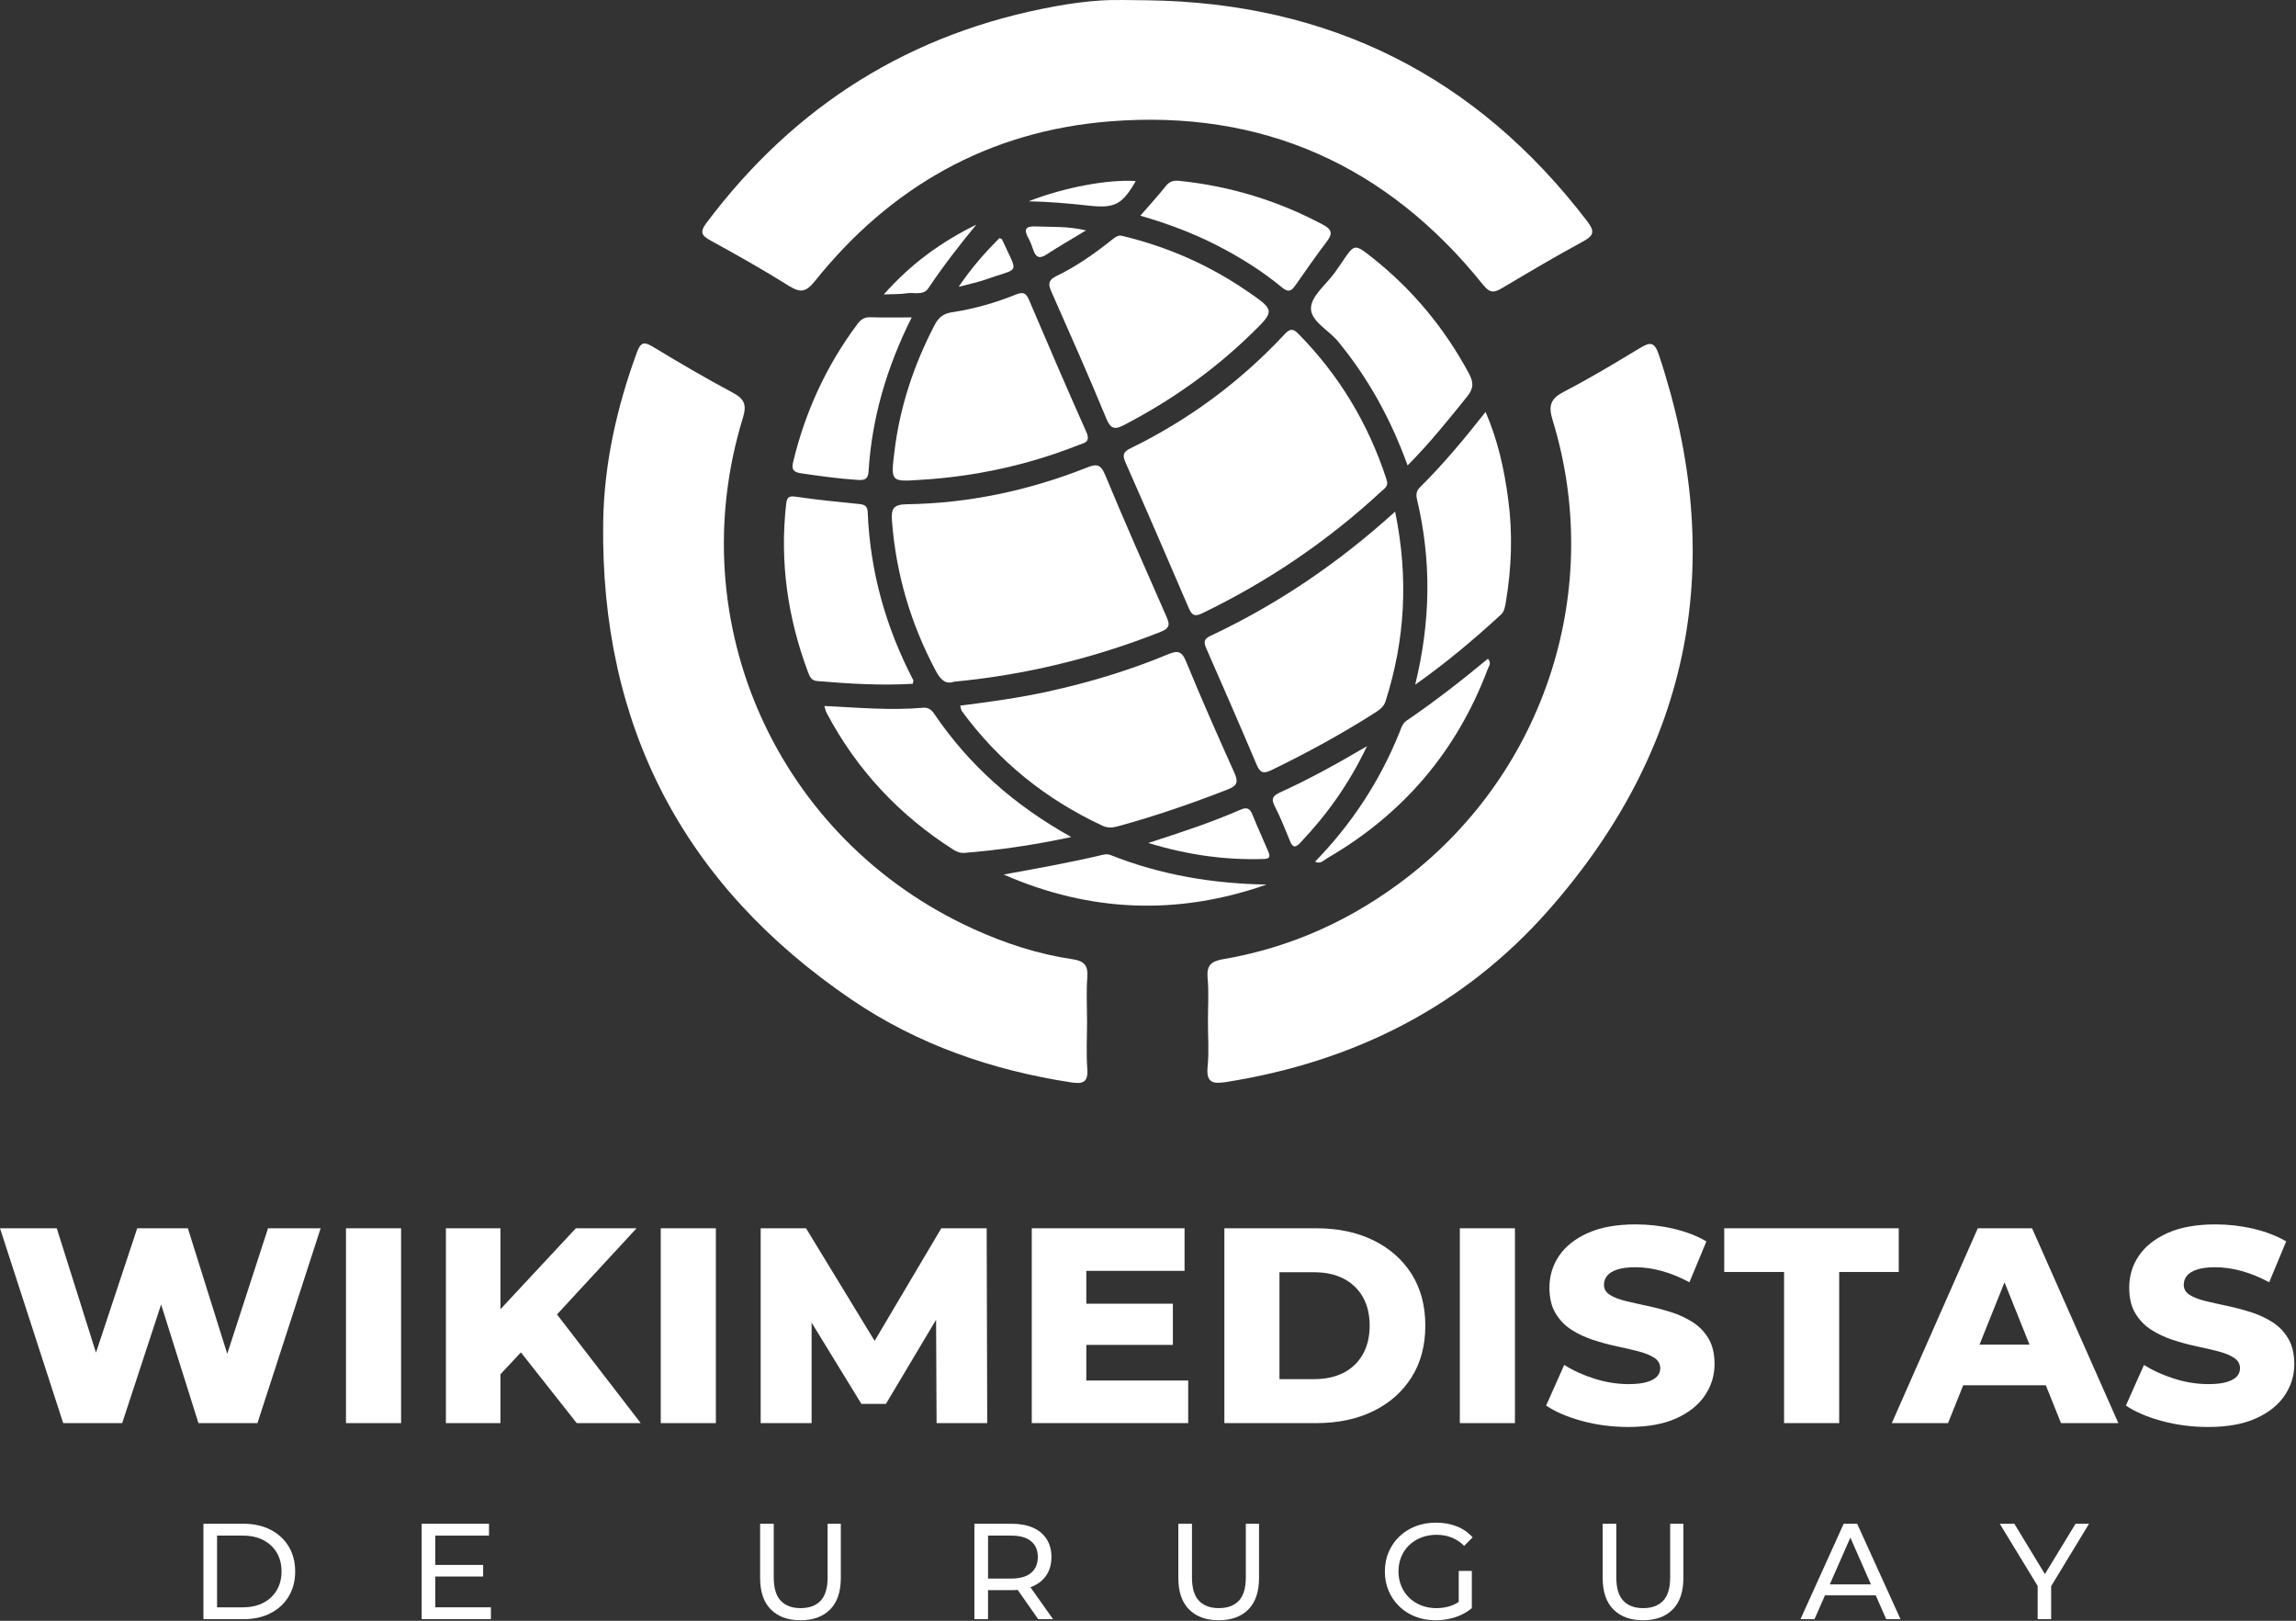 <?xml version="1.0" encoding="UTF-8"?> <svg xmlns="http://www.w3.org/2000/svg" width="1214" height="857" viewBox="0 0 1214 857" fill="none"><rect x="0" y="0" width="1214" height="857" fill="#333333" stroke="none"/><path d="M375.9 127.279C389.85 134.889 403.68 142.749 417.16 151.169C423.17 154.929 426.19 154.489 430.84 148.679C470.85 98.669 522.82 69.289 586.73 64.179C667.58 57.709 733.61 87.489 784.32 150.759C787.91 155.229 790.28 154.669 794.33 152.259C808.47 143.869 822.61 135.469 837.07 127.649C842.9 124.499 843.22 122.209 839.24 116.999C780.65 40.219 702.94 1.429 606.63 0.149C598.41 0.149 590.16 -0.251 581.97 0.259C574.05 0.759 566.14 1.859 558.32 3.269C481.66 17.099 420.29 55.579 373.58 117.809C369.84 122.789 370.92 124.569 375.9 127.279Z" fill="white"></path><path d="M877.05 187.389C874.72 180.409 872.17 180.959 866.98 184.099C853.85 192.049 840.68 199.989 827.05 207.029C819.83 210.759 818.56 214.409 820.97 222.229C848.18 310.899 817.41 407.149 744.12 463.839C715.19 486.219 682.81 500.999 646.7 507.159C640.46 508.219 637.89 510.439 638.52 517.129C639.23 524.739 638.68 532.479 638.69 540.159C638.69 548.119 639.31 556.129 638.52 564.009C637.67 572.559 641.34 573.209 648.36 572.099C715.81 561.429 773.95 532.259 819.03 480.979C894.8 394.789 913.41 296.319 877.05 187.389Z" fill="white"></path><path d="M574.77 540.419C574.77 532.459 574.31 524.469 574.92 516.559C575.4 510.249 573.02 508.049 567.05 507.169C548.77 504.489 531.33 498.749 514.55 491.109C411.22 444.059 359.47 329.459 392.81 220.899C394.97 213.869 393.51 210.859 387.36 207.579C373.1 199.969 359.13 191.779 345.3 183.389C340.53 180.489 338.73 180.929 336.75 186.329C326.11 215.409 319.36 245.349 318.93 276.269C317.46 383.829 361.41 468.219 450.4 528.619C485.41 552.379 524.67 565.909 566.45 572.309C572.64 573.259 575.45 572.209 574.91 565.109C574.29 556.919 574.77 548.649 574.77 540.419Z" fill="white"></path><path d="M635.65 324.279C670.44 307.459 702.06 286.049 730.39 259.789C731.95 258.349 734.07 257.149 733.35 254.429C733.2 253.899 733.07 253.369 732.9 252.849C723.34 223.729 707.92 198.209 686.37 176.349C683.34 173.279 681.63 174.149 679.17 176.789C655.74 201.889 628.57 221.989 597.72 237.049C593.8 238.959 593.42 240.709 595.12 244.549C606.4 270.079 617.47 295.699 628.48 321.349C630.05 325.029 631.4 326.339 635.65 324.279Z" fill="white"></path><path d="M574.57 247.269C543.96 259.379 512.16 266.159 479.22 266.619C472.19 266.719 471.17 269.299 471.62 275.269C473.72 303.289 481.48 329.589 494.63 354.399C497.11 359.089 499.78 362.109 504.41 360.439C542.83 356.789 578.85 347.849 613.74 334.069C619.17 331.929 618.3 329.529 616.53 325.509C605.6 300.689 594.61 275.889 584.23 250.849C581.81 245.029 579.3 245.399 574.57 247.269Z" fill="white"></path><path d="M727.36 376.619C729.68 375.129 731.72 373.599 732.64 370.689C742.96 338.249 744.84 305.419 737.66 270.519C707.46 297.899 675.37 319.579 639.97 336.229C636 338.099 636.62 340.109 638 343.249C646.91 363.529 655.76 383.829 664.4 404.219C666.15 408.339 667.73 409.389 672.12 407.259C691.11 398.059 709.59 387.989 727.36 376.619Z" fill="white"></path><path d="M590.84 436.959C610.67 431.549 630.06 424.859 649.21 417.389C654.65 415.269 654.65 413.019 652.57 408.379C643.84 388.899 635.16 369.389 627.08 349.629C624.73 343.879 622.32 343.989 617.44 346.019C596.92 354.549 575.71 360.899 553.98 365.669C538.78 368.999 523.39 371.099 507.71 373.089C508.12 374.519 508.14 375.399 508.56 375.969C528.08 402.619 553 422.649 582.92 436.589C585.66 437.859 588.11 437.699 590.84 436.959Z" fill="white"></path><path d="M537.2 155.719C526.27 160.129 514.92 163.369 503.26 165.119C498.63 165.819 496.16 168.009 494.1 171.979C483.14 193.059 475.77 215.229 472.91 238.869C470.99 254.779 470.89 254.769 486.88 253.699C515.5 251.959 543.19 245.979 569.88 235.469C573.04 234.219 576.9 234.019 574.39 228.399C564.02 205.179 554.01 181.799 544.02 158.419C542.49 154.839 540.85 154.249 537.2 155.719Z" fill="white"></path><path d="M587.44 127.159C578.42 134.359 568.95 140.929 558.57 145.969C554.21 148.089 554.15 150.229 555.88 154.139C565.73 176.419 575.64 198.689 584.92 221.209C587.52 227.529 589.93 227.039 595.04 224.359C619.24 211.679 641.33 196.159 660.97 177.139C674.38 164.159 674.42 164.199 659.07 153.709C639.18 140.109 617.51 130.539 593.41 124.729C591.33 124.029 589.4 125.599 587.44 127.159Z" fill="white"></path><path d="M796.19 318.429C799.28 300.189 799.9 281.879 797.4 263.539C795.31 248.189 792.12 233.089 785.49 217.799C774.13 232.249 763.08 245.479 750.82 257.629C748.8 259.629 748.64 261.519 749.28 264.239C756.87 296.279 756.53 328.319 748.28 362.019C765.17 350.089 779.55 337.869 793.49 325.089C795.49 323.249 795.77 320.879 796.19 318.429Z" fill="white"></path><path d="M415.67 266.559C412.23 297.099 416.47 326.609 427.21 355.289C428.09 357.649 428.89 359.829 432.03 360.089C448.89 361.509 465.75 362.559 482.63 361.549C482.76 360.589 483.06 359.949 482.86 359.569C468.37 331.719 460.05 302.199 458.79 270.779C458.66 267.489 457.08 266.779 454.21 266.489C443.05 265.369 431.87 264.259 420.77 262.619C416.95 262.049 416.06 263.089 415.67 266.559Z" fill="white"></path><path d="M775.87 209.509C779.44 205.069 779.05 201.849 776.55 197.209C763.76 173.489 746.95 153.209 725.87 136.449C716.18 128.749 716.19 128.739 709.54 138.699C708.32 140.519 707.08 142.329 705.8 144.099C701.31 150.299 693.5 156.309 693.18 162.699C692.83 169.749 702.5 174.479 707.47 180.519C723.44 199.899 735.36 221.529 744.26 246.079C756.11 234.149 765.96 221.829 775.87 209.509Z" fill="white"></path><path d="M503.85 449.099C505.74 450.309 507.63 451.139 509.98 450.949C528.26 449.449 546.37 446.889 566.39 442.559C536.2 425.709 512.43 404.609 494.09 377.599C492.6 375.409 490.99 373.959 488.09 374.209C470.86 375.719 453.64 374.139 435.87 373.279C436.4 374.929 436.57 375.999 437.05 376.899C452.91 406.879 475.28 430.859 503.85 449.099Z" fill="white"></path><path d="M453.48 171.169C437.02 193.159 425.8 217.559 419.38 244.229C418.49 247.909 419.24 249.609 423.38 250.219C433.4 251.709 443.4 253.099 453.52 253.749C457.17 253.979 458.99 253.439 459.25 249.229C461.01 221.049 468.74 194.439 482.06 167.819C473.94 167.819 467.13 167.989 460.34 167.739C457.22 167.639 455.27 168.779 453.48 171.169Z" fill="white"></path><path d="M699.45 118.759C675.69 106.109 650.48 98.409 623.72 95.639C620.81 95.339 618.55 95.709 616.53 98.239C612.46 103.349 608.03 108.179 602.96 114.039C617.29 118.219 630.32 123.069 642.79 129.399C655.29 135.749 667.15 143.119 677.94 152.059C681.41 154.939 682.99 153.639 684.99 150.799C690.5 142.959 695.95 135.069 701.74 127.429C704.96 123.179 703.82 121.089 699.45 118.759Z" fill="white"></path><path d="M701.79 453.739C741.89 430.479 770.27 397.229 786.62 353.799C787.22 352.219 788.78 350.579 786.72 348.309C772.8 359.839 758.59 370.919 743.68 381.069C741.48 382.569 740.88 385.009 739.96 387.279C729.61 412.989 714.68 435.709 695.37 455.559C698.07 457.139 699.92 454.829 701.79 453.739Z" fill="white"></path><path d="M695.37 455.579C695.31 455.549 695.26 455.519 695.2 455.479C695.24 455.589 695.27 455.699 695.31 455.819C695.37 455.729 695.41 455.649 695.37 455.579C695.37 455.579 695.34 455.559 695.3 455.539L695.37 455.579Z" fill="white"></path><path d="M587.29 452.129C585.01 451.219 582.96 452.009 580.87 452.489C564.33 456.319 547.64 459.309 530.7 462.399C576.3 482.379 622.63 484.209 669.69 467.699C641.3 467.219 613.73 462.639 587.29 452.129Z" fill="white"></path><path d="M681.87 444.169C683.15 447.329 684.24 449.039 687.39 445.729C701.35 431.039 713.09 414.859 722.8 394.529C706.38 404.179 691.98 412.069 677.03 418.879C673.46 420.509 671.79 421.969 673.95 426.159C676.97 431.969 679.4 438.099 681.87 444.169Z" fill="white"></path><path d="M668.58 454.159C672.46 454.029 671.05 451.369 670.26 449.479C667.64 443.179 664.74 436.989 662.18 430.649C660.89 427.439 659.29 426.649 655.99 428.089C640.79 434.739 625.04 439.939 607.15 445.719C628.55 452.209 648.33 454.849 668.58 454.159Z" fill="white"></path><path d="M467.32 155.679C472.83 155.439 476.15 155.609 479.35 155.069C483.24 154.419 488.2 156.399 490.84 152.439C498.65 140.759 507.25 129.699 516.23 118.759C498.05 127.739 481.92 139.129 467.32 155.679Z" fill="white"></path><path d="M543.89 106.429C554.57 106.639 565.12 107.559 575.63 108.719C589.32 110.229 593.29 108.309 600.52 95.739C586.56 94.729 563.09 98.869 543.89 106.429Z" fill="white"></path><path d="M528.43 125.889C521.05 133.319 513.94 141.229 506.89 151.649C512.9 150.049 517.18 149.219 521.22 147.769C539.71 141.129 538.46 145.759 529.78 126.499C529.7 126.319 529.31 126.279 528.43 125.889Z" fill="white"></path><path d="M543.72 125.849C544.77 127.749 545.58 129.809 546.25 131.879C547.52 135.809 549.35 137.179 553.32 134.579C559.65 130.439 566.23 126.659 574.2 121.819C564.21 119.469 555.82 120.099 547.51 119.719C542.13 119.479 541.25 121.409 543.72 125.849Z" fill="white"></path><path d="M120.15 715.809L99.34 649.439H72.55L50.75 715.189L30.02 649.439H0L33.41 752.449H64.61L85.19 689.719L104.93 752.449H136.13L169.54 649.439H141.72L120.15 715.809Z" fill="white"></path><path d="M212.07 649.439H182.93V752.459H212.07V649.439Z" fill="white"></path><path d="M336.57 649.439H304.48L264.6 692.239V649.439H235.76V752.449H264.6V726.649L275.42 715.059L304.93 752.449H338.77L294.51 694.999L336.57 649.439Z" fill="white"></path><path d="M378.51 649.439H349.37V752.459H378.51V649.439Z" fill="white"></path><path d="M497.71 649.439L462.45 708.959L426.19 649.439H402.2V752.449H429.13V699.329L455.47 742.299H468.42L494.95 697.799L495.21 752.449H521.99L521.7 649.439H497.71Z" fill="white"></path><path d="M574.38 711.099H620.15V689.319H574.38V671.949H626.33V649.439H545.54V752.449H628.25V729.939H574.38V711.099Z" fill="white"></path><path d="M726.11 655.769C717.48 651.549 707.47 649.439 696.09 649.439H647.38V752.449H696.09C707.47 752.449 717.48 750.339 726.11 746.119C734.74 741.899 741.49 735.939 746.35 728.239C751.21 720.539 753.63 711.439 753.63 700.939C753.63 690.339 751.2 681.219 746.35 673.569C741.49 665.919 734.74 659.989 726.11 655.769ZM720.52 716.179C718.07 720.449 714.66 723.689 710.29 725.889C705.92 728.099 700.8 729.199 694.91 729.199H676.51V672.689H694.91C700.8 672.689 705.92 673.789 710.29 675.999C714.65 678.209 718.06 681.419 720.52 685.639C722.97 689.859 724.2 694.959 724.2 700.949C724.2 706.829 722.97 711.909 720.52 716.179Z" fill="white"></path><path d="M801.02 649.439H771.88V752.459H801.02V649.439Z" fill="white"></path><path d="M895.05 699.109C891.61 696.899 887.81 695.139 883.64 693.809C879.47 692.489 875.3 691.379 871.13 690.499C866.96 689.619 863.13 688.759 859.65 687.919C856.17 687.089 853.37 686.009 851.26 684.679C849.15 683.359 848.1 681.569 848.1 679.309C848.1 677.539 848.64 675.979 849.72 674.599C850.8 673.229 852.56 672.119 855.02 671.289C857.47 670.459 860.71 670.039 864.73 670.039C869.24 670.039 873.9 670.699 878.71 672.029C883.52 673.349 888.37 675.339 893.28 677.989L902.26 656.359C897.16 653.419 891.34 651.189 884.82 649.659C878.29 648.139 871.65 647.379 864.88 647.379C854.77 647.379 846.34 648.899 839.57 651.939C832.8 654.979 827.72 658.999 824.34 664.009C820.96 669.009 819.26 674.609 819.26 680.789C819.26 686.289 820.34 690.819 822.5 694.399C824.66 697.979 827.45 700.879 830.89 703.079C834.32 705.289 838.12 707.079 842.3 708.449C846.47 709.819 850.64 710.949 854.81 711.829C858.98 712.709 862.78 713.599 866.22 714.479C869.65 715.359 872.45 716.489 874.61 717.859C876.77 719.239 877.85 721.099 877.85 723.449C877.85 725.119 877.28 726.569 876.16 727.789C875.03 729.019 873.24 729.999 870.79 730.729C868.34 731.469 865.1 731.829 861.08 731.829C855.09 731.829 849.09 730.869 843.05 728.959C837.02 727.049 831.69 724.619 827.08 721.679L817.51 743.169C822.41 746.509 828.77 749.229 836.57 751.339C844.37 753.449 852.49 754.499 860.93 754.499C871.13 754.499 879.59 752.979 886.32 749.939C893.04 746.899 898.09 742.849 901.48 737.799C904.86 732.749 906.56 727.229 906.56 721.239C906.56 715.849 905.5 711.359 903.4 707.769C901.26 704.209 898.49 701.309 895.05 699.109Z" fill="white"></path><path d="M1003.96 649.439H911.68V672.539H943.32V752.449H972.46V672.539H1003.96V649.439Z" fill="white"></path><path d="M1045.75 649.439L1000.28 752.459H1030.01L1038.04 732.449H1081.72L1089.75 752.459H1120.07L1074.45 649.439H1045.75ZM1046.66 710.949L1059.88 678.009L1073.1 710.949H1046.66Z" fill="white"></path><path d="M1209.92 707.789C1207.81 704.209 1205.04 701.309 1201.6 699.109C1198.16 696.899 1194.36 695.139 1190.19 693.809C1186.02 692.489 1181.85 691.379 1177.68 690.499C1173.51 689.619 1169.68 688.759 1166.2 687.919C1162.72 687.089 1159.92 686.009 1157.81 684.679C1155.7 683.359 1154.65 681.569 1154.65 679.309C1154.65 677.539 1155.19 675.979 1156.27 674.599C1157.35 673.229 1159.11 672.119 1161.57 671.289C1164.02 670.459 1167.26 670.039 1171.28 670.039C1175.79 670.039 1180.45 670.699 1185.26 672.029C1190.07 673.349 1194.92 675.339 1199.83 677.989L1208.81 656.359C1203.71 653.419 1197.89 651.189 1191.37 649.659C1184.84 648.139 1178.2 647.379 1171.43 647.379C1161.32 647.379 1152.89 648.899 1146.12 651.939C1139.35 654.979 1134.27 658.999 1130.89 664.009C1127.51 669.009 1125.81 674.609 1125.81 680.789C1125.81 686.289 1126.89 690.819 1129.05 694.399C1131.21 697.979 1134 700.879 1137.44 703.079C1140.87 705.289 1144.67 707.079 1148.85 708.449C1153.02 709.819 1157.19 710.949 1161.36 711.829C1165.53 712.709 1169.33 713.599 1172.77 714.479C1176.2 715.359 1179 716.489 1181.16 717.859C1183.32 719.239 1184.4 721.099 1184.4 723.449C1184.4 725.119 1183.83 726.569 1182.71 727.789C1181.58 729.019 1179.79 729.999 1177.34 730.729C1174.89 731.469 1171.65 731.829 1167.63 731.829C1161.64 731.829 1155.64 730.869 1149.6 728.959C1143.57 727.049 1138.24 724.619 1133.63 721.679L1124.06 743.169C1128.96 746.509 1135.32 749.229 1143.12 751.339C1150.92 753.449 1159.04 754.499 1167.48 754.499C1177.68 754.499 1186.14 752.979 1192.87 749.939C1199.59 746.899 1204.64 742.849 1208.03 737.799C1211.41 732.749 1213.11 727.229 1213.11 721.239C1213.08 715.859 1212.02 711.369 1209.92 707.789Z" fill="white"></path><path d="M143.06 808.839C138.95 806.729 134.21 805.669 128.82 805.669H107.56V856.119H128.82C134.2 856.119 138.95 855.059 143.06 852.949C147.17 850.839 150.36 847.879 152.65 844.079C154.93 840.279 156.07 835.889 156.07 830.889C156.07 825.889 154.93 821.499 152.65 817.699C150.36 813.909 147.17 810.949 143.06 808.839ZM146.34 840.799C144.66 843.659 142.29 845.879 139.24 847.469C136.19 849.059 132.57 849.849 128.39 849.849H114.77V811.939H128.39C132.57 811.939 136.19 812.729 139.24 814.319C142.29 815.909 144.66 818.119 146.34 820.949C148.02 823.789 148.86 827.099 148.86 830.899C148.86 834.639 148.02 837.939 146.34 840.799Z" fill="white"></path><path d="M230.16 833.559H255.46V827.429H230.16V811.939H258.56V805.669H222.95V856.119H259.57V849.849H230.16V833.559Z" fill="white"></path><path d="M437.59 834.059C437.59 839.679 436.35 843.789 433.88 846.389C431.4 848.979 427.89 850.279 423.32 850.279C418.8 850.279 415.31 848.979 412.83 846.389C410.35 843.799 409.12 839.689 409.12 834.059V805.659H401.91V834.349C401.91 841.649 403.81 847.199 407.6 850.999C411.4 854.799 416.61 856.689 423.24 856.689C429.92 856.689 435.14 854.789 438.92 850.999C442.69 847.199 444.58 841.659 444.58 834.349V805.659H437.59V834.059Z" fill="white"></path><path d="M546.21 838.679C549.33 837.289 551.73 835.279 553.42 832.659C555.1 830.039 555.94 826.909 555.94 823.249C555.94 819.599 555.1 816.449 553.42 813.809C551.74 811.169 549.34 809.149 546.21 807.759C543.09 806.369 539.31 805.669 534.89 805.669H515.21V856.119H522.42V840.769H534.89C536 840.769 537.07 840.729 538.09 840.639L548.94 856.119H556.8L544.83 839.229C545.3 839.059 545.77 838.879 546.21 838.679ZM534.68 834.639H522.43V811.939H534.68C539.29 811.939 542.79 812.929 545.17 814.889C547.55 816.859 548.74 819.649 548.74 823.249C548.74 826.849 547.55 829.649 545.17 831.649C542.79 833.639 539.29 834.639 534.68 834.639Z" fill="white"></path><path d="M658.72 834.059C658.72 839.679 657.48 843.789 655.01 846.389C652.53 848.979 649.02 850.279 644.45 850.279C639.93 850.279 636.44 848.979 633.96 846.389C631.48 843.799 630.25 839.689 630.25 834.059V805.659H623.04V834.349C623.04 841.649 624.94 847.199 628.73 850.999C632.53 854.799 637.74 856.689 644.37 856.689C651.05 856.689 656.27 854.789 660.05 850.999C663.82 847.199 665.71 841.659 665.71 834.349V805.659H658.72V834.059Z" fill="white"></path><path d="M745.1 816.979C746.9 815.249 749.04 813.909 751.51 812.939C753.98 811.979 756.66 811.499 759.55 811.499C762.39 811.499 765.02 811.969 767.44 812.909C769.87 813.849 772.11 815.319 774.18 817.339L778.65 812.869C776.34 810.279 773.53 808.329 770.22 807.029C766.9 805.729 763.25 805.079 759.27 805.079C755.33 805.079 751.73 805.719 748.46 806.989C745.19 808.259 742.35 810.069 739.92 812.399C737.49 814.729 735.61 817.459 734.26 820.579C732.91 823.699 732.24 827.139 732.24 830.889C732.24 834.639 732.91 838.069 734.26 841.199C735.6 844.319 737.48 847.049 739.88 849.379C742.28 851.709 745.12 853.509 748.38 854.789C751.65 856.059 755.23 856.699 759.12 856.699C762.67 856.699 766.12 856.159 769.46 855.079C772.8 853.999 775.72 852.399 778.22 850.289V830.609H771.3V847.019C770 847.869 768.65 848.539 767.23 849.029C764.75 849.869 762.17 850.289 759.48 850.289C756.6 850.289 753.93 849.809 751.48 848.849C749.03 847.889 746.9 846.529 745.1 844.779C743.3 843.029 741.9 840.959 740.92 838.579C739.93 836.199 739.44 833.639 739.44 830.899C739.44 828.109 739.93 825.529 740.92 823.149C741.9 820.769 743.3 818.709 745.1 816.979Z" fill="white"></path><path d="M883.09 834.059C883.09 839.679 881.85 843.789 879.38 846.389C876.9 848.979 873.39 850.279 868.82 850.279C864.3 850.279 860.81 848.979 858.33 846.389C855.85 843.799 854.62 839.689 854.62 834.059V805.659H847.41V834.349C847.41 841.649 849.31 847.199 853.1 850.999C856.9 854.799 862.11 856.689 868.74 856.689C875.42 856.689 880.64 854.789 884.42 850.999C888.19 847.199 890.08 841.659 890.08 834.349V805.659H883.09V834.059Z" fill="white"></path><path d="M974.84 805.669L951.99 856.119H959.41L964.95 843.509H991.78L997.32 856.119H1004.89L981.97 805.669H974.84ZM967.49 837.739L978.37 812.979L989.25 837.739H967.49Z" fill="white"></path><path d="M1104.57 805.669H1097.44L1081.23 832.279L1065.08 805.669H1057.36L1077.4 838.549V856.119H1084.54V838.659L1104.57 805.669Z" fill="white"></path></svg> 